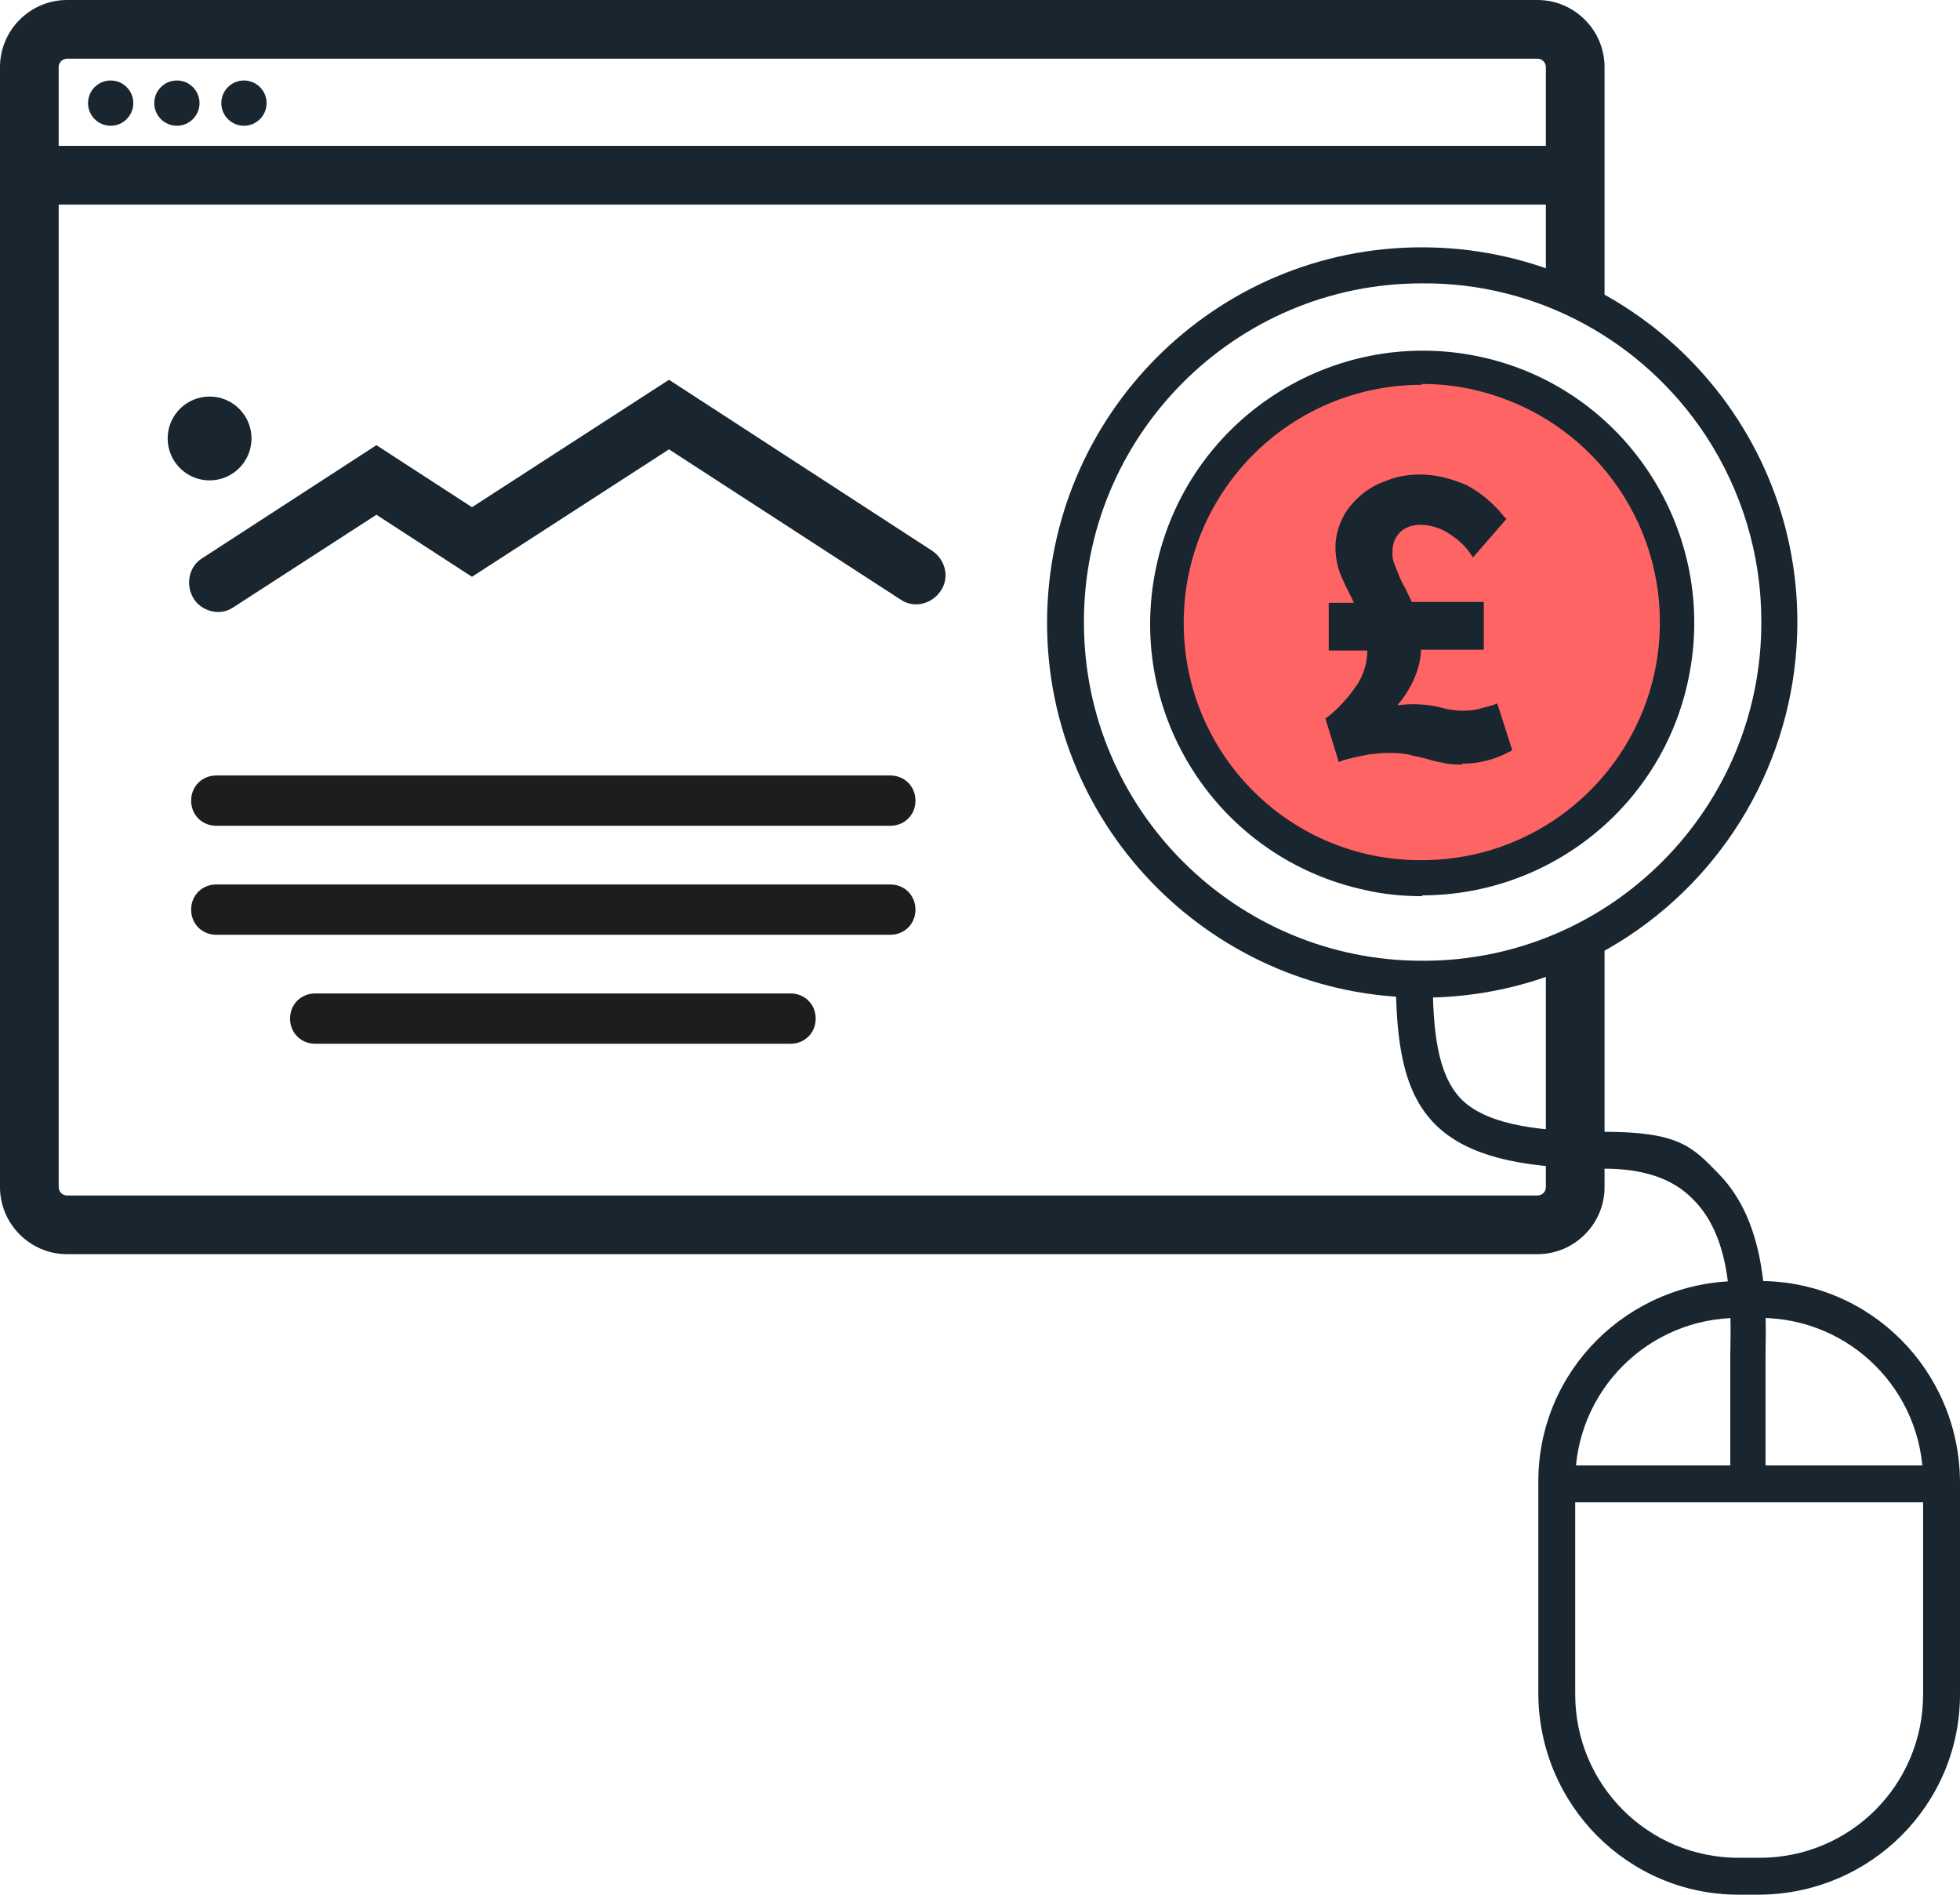 <?xml version="1.0" encoding="UTF-8"?> <svg xmlns="http://www.w3.org/2000/svg" id="Layer_2" version="1.1" viewBox="0 0 233.8 226"><defs><style> .st0 { fill: #19262f; } .st1 { fill: #1d1d1b; } .st2 { fill: #ff6464; } </style></defs><g id="Layer_1-2"><rect class="st0" x="4" y="17.4" width="184.3" height="7"></rect><path class="st0" d="M183.4,149.6H8c-4.4,0-8-3.6-8-8V8C0,3.6,3.6,0,8,0h175.4c4.4,0,8,3.6,8,8v27.5h-7V8c0-.5-.4-1-1-1H8c-.5,0-1,.4-1,1v133.6c0,.5.4,1,1,1h175.4c.5,0,1-.4,1-1v-28.6h7v28.6c0,4.4-3.6,8-8,8h0Z"></path><circle class="st0" cx="13.2" cy="12.3" r="2.7"></circle><circle class="st0" cx="21.1" cy="12.3" r="2.7"></circle><circle class="st0" cx="29.1" cy="12.3" r="2.7"></circle><path class="st0" d="M26,73c-1.1,0-2.3-.6-2.9-1.6-1-1.6-.6-3.8,1-4.8l20.8-13.5,11.4,7.4,23.5-15.2,31.4,20.4c1.6,1.1,2.1,3.2,1,4.8s-3.2,2.1-4.8,1l-27.6-17.9-23.5,15.2-11.4-7.4-17,11c-.6.4-1.2.6-1.9.6Z"></path><circle class="st0" cx="25" cy="52.3" r="5"></circle><path class="st1" d="M106.1,98.5H25.8c-1.7,0-3-1.3-3-3s1.3-3,3-3h80.4c1.7,0,3,1.3,3,3s-1.3,3-3,3h0Z"></path><path class="st1" d="M106.1,111.5H25.8c-1.7,0-3-1.3-3-3s1.3-3,3-3h80.4c1.7,0,3,1.3,3,3s-1.3,3-3,3h0Z"></path><path class="st1" d="M94.3,124.5h-56.7c-1.7,0-3-1.3-3-3s1.3-3,3-3h56.7c1.7,0,3,1.3,3,3s-1.3,3-3,3Z"></path><g id="Group_438"><path id="Path_426" class="st0" d="M169.7,119c-24.7,0-44.8-20-44.8-44.7,0-24.7,20-44.8,44.7-44.8,24.7,0,44.8,20,44.8,44.7,0,15.1-7.6,29.2-20.2,37.5-7.3,4.8-15.8,7.3-24.5,7.3h0ZM169.6,33.8c-22.3,0-40.4,18.2-40.3,40.5,0,22.3,18.2,40.4,40.5,40.3,22.3,0,40.4-18.2,40.3-40.5,0-7.9-2.3-15.5-6.6-22.1-7.5-11.4-20.2-18.3-33.8-18.2h0Z"></path><g id="Group_435"><circle id="Ellipse_118" class="st2" cx="169.7" cy="74.2" r="30.5"></circle><path id="Path_427" class="st0" d="M169.7,106.9c-2.2,0-4.5-.2-6.7-.7-17.6-3.7-28.8-20.9-25.1-38.5,3.7-17.6,20.9-28.8,38.4-25.2s28.8,20.9,25.1,38.5c-3.1,15-16.4,25.8-31.8,25.8h0ZM169.6,45.9c-15.7,0-28.4,12.7-28.4,28.4,0,15.7,12.7,28.4,28.4,28.3,15.7,0,28.4-12.7,28.4-28.4,0-13.4-9.4-25-22.6-27.8-1.9-.4-3.8-.6-5.8-.6h0Z"></path></g><g id="Group_437"><g id="Group_436"><path id="Path_428" class="st0" d="M158.9,72.4h3.3c-.6-1.2-1.1-2.3-1.6-3.5-.5-1.2-.8-2.4-.8-3.7,0-1.1.2-2.2.7-3.2s1.2-1.9,2-2.6c.9-.8,1.9-1.3,3-1.8,1.2-.4,2.4-.7,3.7-.6,1.9,0,3.7.4,5.3,1.3,1.6.8,3.1,2.1,4.2,3.5l-3.2,3.8c-.8-1.1-1.8-2-2.9-2.6-1.1-.6-2.2-1-3.5-1-1,0-2,.3-2.8,1.1-.7.7-1.1,1.7-1.1,2.7,0,.5,0,1.1.2,1.6.2.5.4,1.1.6,1.6.2.5.5,1.1.8,1.7.3.6.6,1.2.8,1.8h8.5v4.6h-7.4c0,1.4-.3,2.8-.9,4-.8,1.5-1.8,2.9-3,4.1.6-.2,1.2-.3,1.9-.4.5,0,1.1-.1,1.6-.1,1.1,0,2.1.1,3.2.4,1,.3,2,.4,3.1.4s1.1,0,1.6-.2c.6-.2,1.2-.3,1.8-.6l1.5,4.6c-1.6.9-3.4,1.4-5.3,1.4-.7,0-1.4,0-2.1-.2s-1.4-.3-2.1-.5-1.4-.3-2.1-.5-1.4-.2-2.2-.2c-.9,0-1.9.1-2.8.3-1,.2-2.1.4-3.1.7l-1.3-4.4c1.5-1.2,2.7-2.6,3.7-4.2.8-1.4,1.2-3.1,1.2-4.7h-4.6v-4.7h0Z"></path><path id="Path_429" class="st0" d="M174.4,91.2c-.7,0-1.5,0-2.2-.2-.7-.1-1.4-.3-2.1-.5-.7-.2-1.4-.3-2.1-.5-1.6-.3-3.2-.2-4.8,0-1,.2-2,.4-3,.7l-.5.2-1.6-5.2.3-.2c1.4-1.1,2.6-2.5,3.6-4,.7-1.2,1.1-2.5,1.1-3.9h-4.6v-5.7h3c-.4-.9-.9-1.8-1.3-2.7-.6-1.2-.9-2.6-.9-3.9,0-1.2.3-2.4.8-3.4.5-1.1,1.3-2,2.2-2.8.9-.8,2-1.4,3.2-1.8,1.2-.5,2.6-.7,3.9-.7,1.9,0,3.8.5,5.6,1.3,1.7.9,3.2,2.2,4.4,3.7l.3.3-4,4.6-.4-.6c-.7-1-1.7-1.8-2.7-2.4-1-.6-2.1-.9-3.2-.9-.9,0-1.8.3-2.4.9-.6.6-.9,1.4-.9,2.3,0,.5,0,.9.2,1.4.2.5.4,1,.6,1.5.2.5.5,1.1.8,1.6.2.5.5,1,.7,1.5h8.6v5.7h-7.5c0,1.3-.4,2.5-.9,3.7-.5,1-1.1,2-1.9,2.9,0,0,.1,0,.2,0,1.7-.2,3.4-.1,5,.3,1.4.4,2.9.5,4.4.2.6-.2,1.2-.3,1.8-.5l.5-.2,1.8,5.6-.4.2c-1.7.9-3.6,1.4-5.6,1.4h0ZM165.9,88.7c.8,0,1.5,0,2.3.2.7.1,1.4.3,2.2.5.7.2,1.4.3,2.1.5,1.5.3,3.1.2,4.6-.2.7-.2,1.4-.4,2-.8l-1.2-3.6c-.5.2-1,.3-1.4.4-1.6.3-3.3.2-4.9-.2-1.5-.4-3.1-.5-4.6-.3-.6,0-1.2.2-1.8.4l-2.1.7,1.5-1.6c1.2-1.1,2.2-2.5,2.9-3.9.5-1.2.8-2.5.8-3.8v-.6h7.4v-3.6h-8.3v-.3c-.4-.6-.6-1.2-.9-1.7-.3-.6-.6-1.1-.8-1.7-.2-.5-.5-1.1-.6-1.7-.2-.6-.3-1.1-.3-1.7,0-1.2.4-2.3,1.2-3.1,1.6-1.6,4.3-1.6,6.9-.2,1,.6,1.9,1.3,2.7,2.2l2.5-2.9c-1-1.3-2.3-2.3-3.8-3-1.6-.8-3.3-1.2-5.1-1.2s-2.4.2-3.5.6c-1,.4-2,.9-2.9,1.7-.8.7-1.4,1.5-1.9,2.4-.4.9-.7,1.9-.7,3s.2,2.4.8,3.4c.5,1.2,1.1,2.3,1.6,3.5l.4.8h-3.6v3.6h4.6v.6c0,1.7-.4,3.4-1.3,5-.9,1.6-2.1,2.9-3.6,4.1l1.1,3.5c.9-.2,1.7-.4,2.6-.6,1-.2,1.9-.3,2.9-.3h0Z"></path></g></g><path id="Path_430" class="st0" d="M209.9,226h-2.5c-13.2,0-23.8-10.7-23.9-23.9v-25.4c0-13.2,10.7-23.8,23.9-23.9h2.5c13.2,0,23.8,10.7,23.9,23.9v25.4c0,13.2-10.7,23.8-23.9,23.9ZM207.4,157.2c-10.8,0-19.5,8.7-19.5,19.5v25.4c0,10.8,8.7,19.5,19.5,19.5h2.5c10.8,0,19.5-8.7,19.5-19.5v-25.4c0-10.8-8.7-19.5-19.5-19.5h-2.5Z"></path><path id="Path_431" class="st0" d="M210.8,175.6h-4.4v-12c0-.6,0-1.3,0-2,.1-5.5.3-13.8-4.4-18.5-2.4-2.5-5.9-3.7-10.7-3.7-21.2,0-24.8-7.1-24.8-23h4.4c0,6.7.6,11.7,3.3,14.6,2.7,2.8,8,4,17,4s10.6,1.7,13.8,5c5.9,6,5.7,15.8,5.6,21.6,0,.7,0,1.4,0,1.9v12h0Z"></path><rect id="Rectangle_415" class="st0" x="186.3" y="174.8" width="44.8" height="4.4"></rect></g></g></svg> 